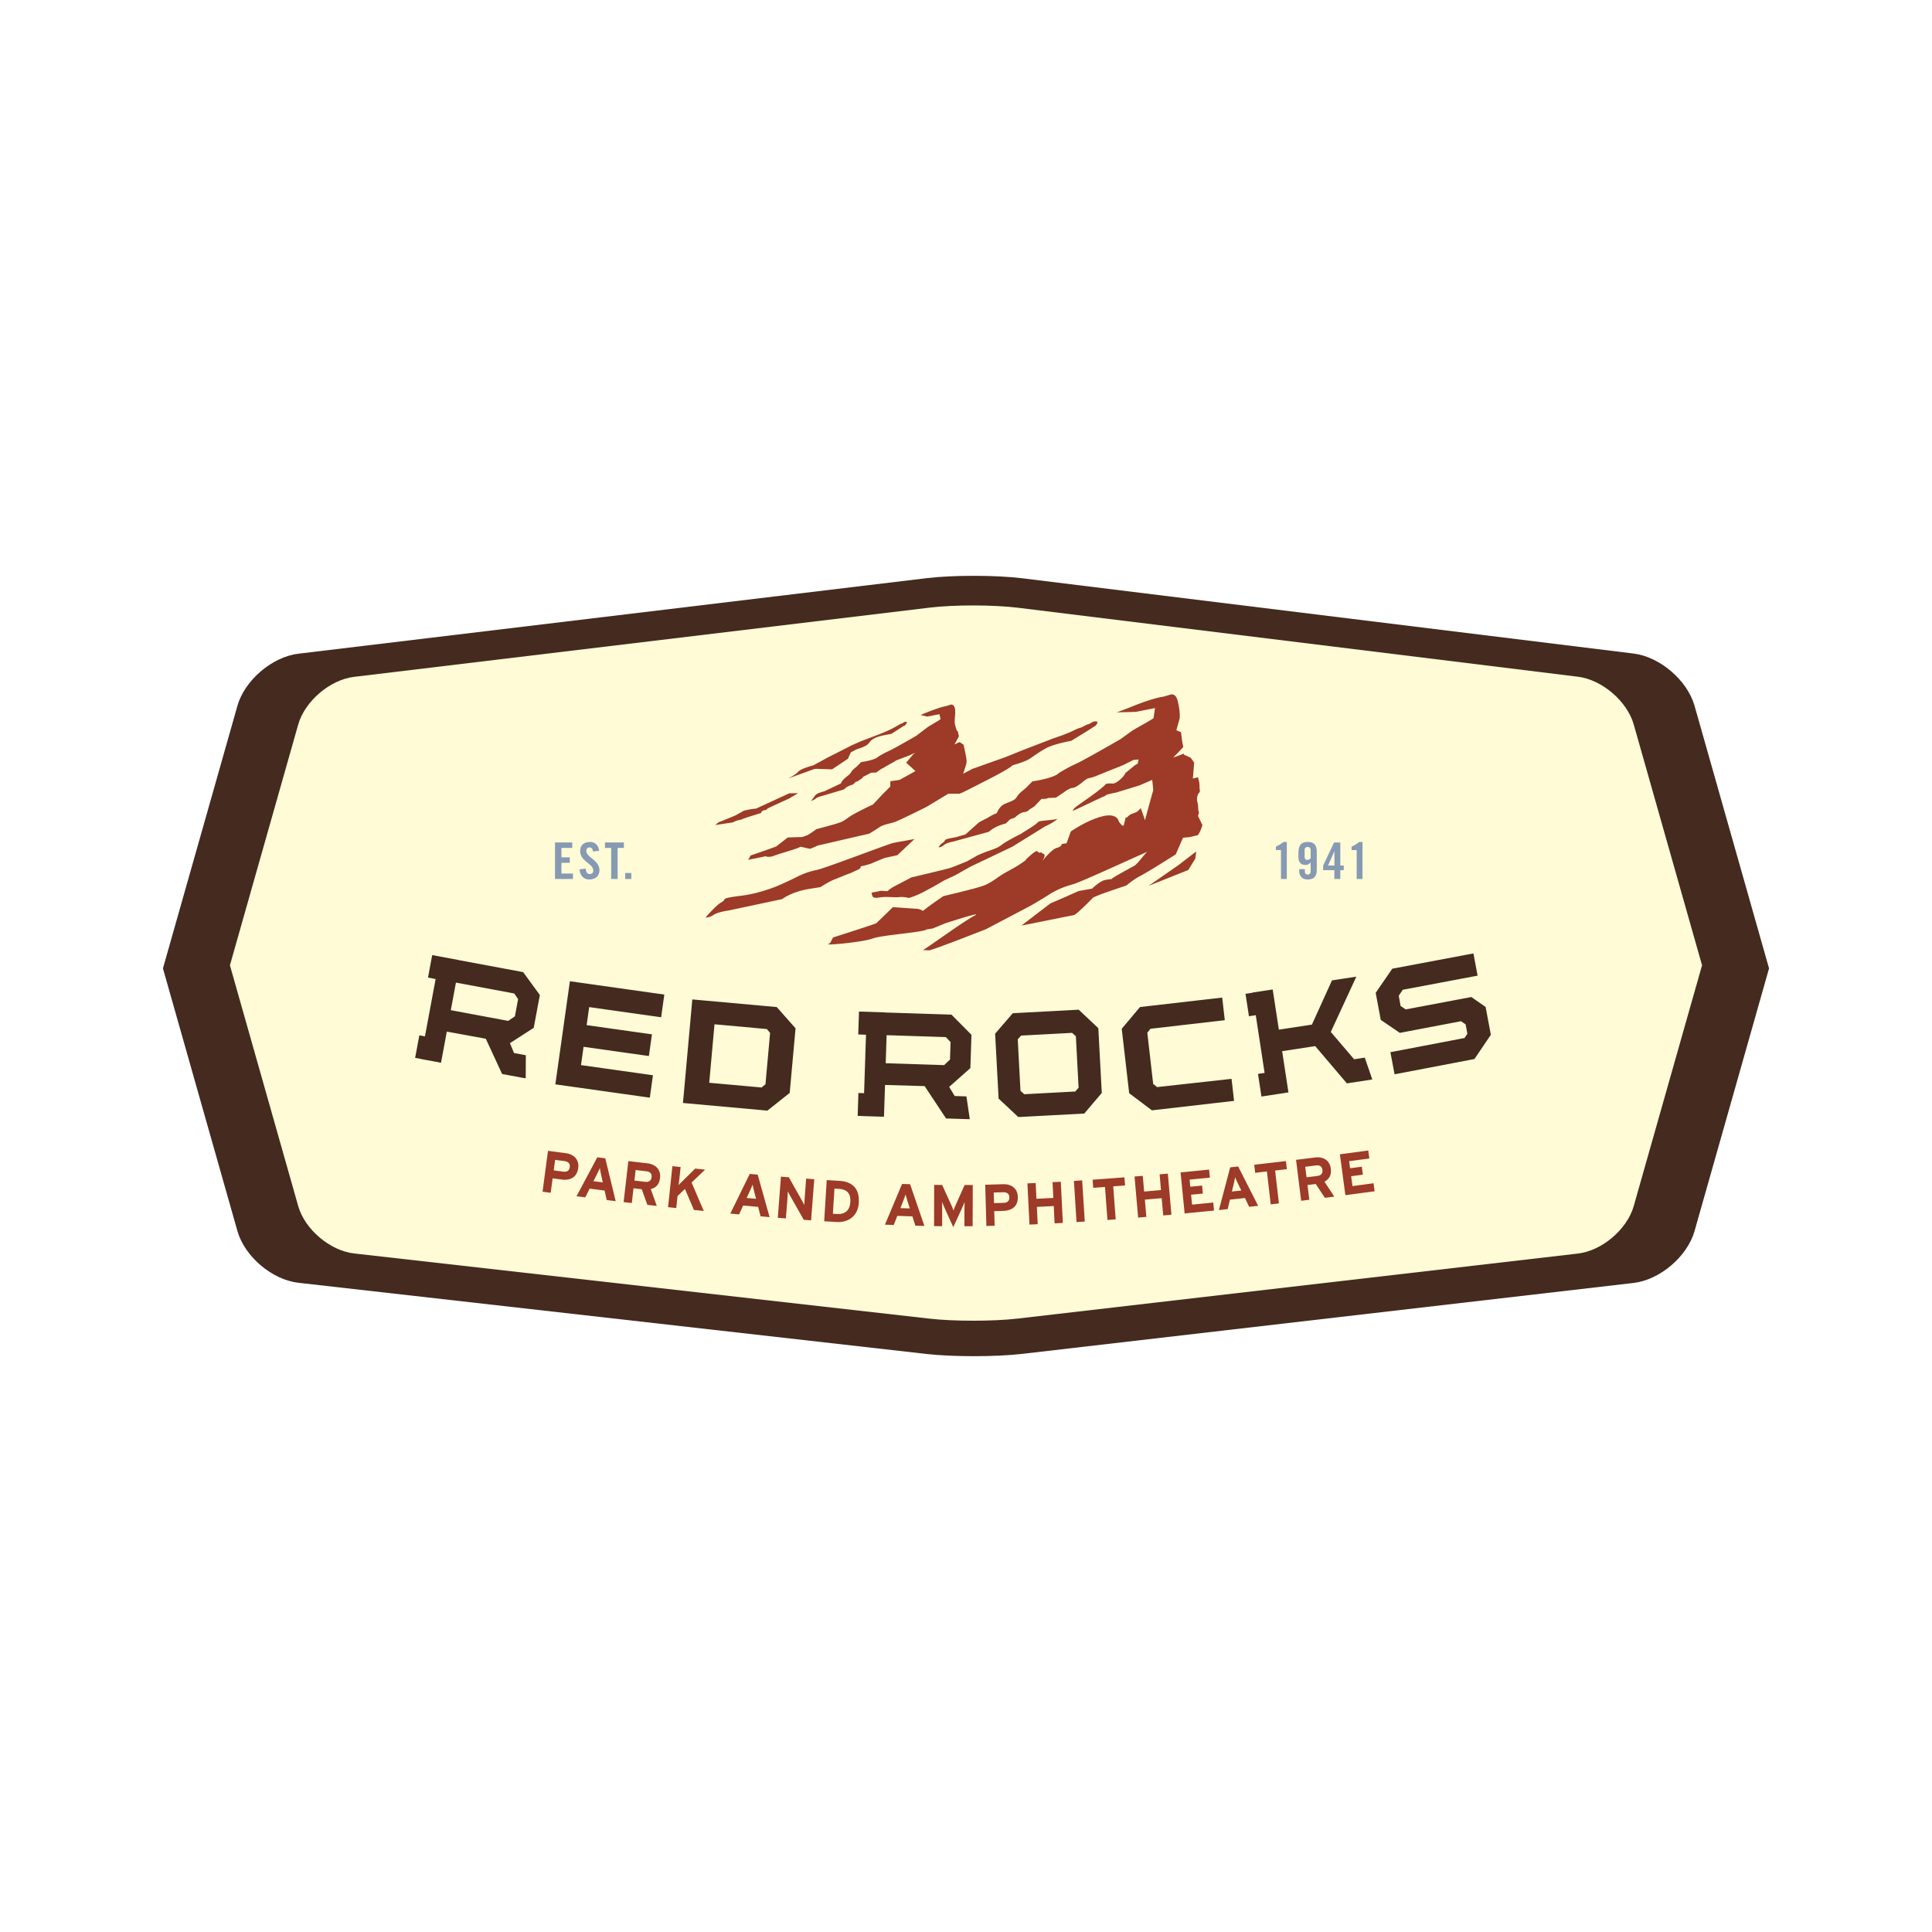 <svg xmlns="http://www.w3.org/2000/svg" width="2500" height="2500" viewBox="0 0 192.756 192.756"><g fill-rule="evenodd" clip-rule="evenodd"><path fill="#fff" d="M0 0h192.756v192.756H0V0z"/><path d="M176.498 96.618v-.002s-.592-2.078-1.311-4.619l-6.123-21.585c-.721-2.539-3.455-4.882-6.078-5.207l-60.992-7.51c-2.621-.323-6.911-.328-9.534-.012L29.768 65.22c-2.623.315-5.357 2.653-6.078 5.192l-6.122 21.585c-.719 2.542-1.31 4.619-1.31 4.619v.002.002l1.31 4.619 6.122 21.586c.72 2.54 3.458 4.861 6.08 5.158l62.686 7.104c2.625.299 6.919.291 9.54-.012l60.99-7.076c2.621-.307 5.357-2.634 6.078-5.174l6.123-21.586c.719-2.542 1.309-4.619 1.309-4.619s.002 0 .002-.002z" fill="#442a1f"/><path d="M169.814 96.309v-.002l-1.201-4.234L163 72.288c-.66-2.329-3.168-4.478-5.57-4.771l-55.904-6.887c-2.404-.294-6.335-.301-8.739-.011L35.322 67.53c-2.403.288-4.908 2.429-5.57 4.758L24.14 92.072l-1.2 4.234v.002s.539 1.905 1.2 4.233l5.612 19.786c.662 2.328 3.169 4.456 5.574 4.73l57.458 6.509c2.405.272 6.343.268 8.745-.011l55.896-6.487c2.404-.278 4.914-2.413 5.574-4.741l5.613-19.786 1.202-4.232z" fill="#fffbd6"/><path fill="#879ab4" d="M55.373 87.695v-3.641h1.722v.545h-1.079v.938h.831v.544h-.831v1.07h1.151v.544h-1.794zM59.16 84.952c-.024-.314-.196-.403-.342-.403-.207 0-.321.13-.321.356 0 .623 1.309.919 1.309 1.907 0 .601-.415.933-1.018.933-.596 0-.938-.463-.966-1.008l.614-.084c.025.367.175.549.382.549.224 0 .374-.116.374-.333 0-.723-1.307-.915-1.307-1.957 0-.581.363-.908.997-.908.523 0 .835.368.893.883l-.615.065zM60.977 84.599h-.621v-.545h1.888v.545h-.623v3.096h-.644v-3.096zM62.375 87.099h.611v.596h-.611v-.596zM127.803 84.812h-.508v-.341a3.86 3.86 0 0 0 .762-.468h.328v3.691h-.582v-2.882zM130.764 85.633c-.078.061-.219.166-.334.166-.16 0-.27-.11-.27-.348v-.605c0-.237.109-.347.301-.347.193 0 .303.11.303.347v.787zm-1.139 1.083v.223c0 .462.328.816.836.806.643 0 .914-.312.914-.998v-1.745c0-.684-.271-.998-.914-.998-.645 0-.914.343-.914 1.109v.434c0 .534.312.747.686.747.26 0 .363-.082.531-.242v.853c0 .235-.109.347-.303.347-.191 0-.275-.112-.275-.347v-.188h-.561v-.001zM132.5 86.354l.629-1.424h.01v1.424h-.639zm.629 1.341h.594v-.877h.342v-.463h-.342v-2.3h-.623l-1.09 2.3v.463h1.119v.877zM135.355 87.695h.582v-3.691h-.328a3.802 3.802 0 0 1-.762.468v.341h.508v2.882z"/><path fill="#9d3a28" d="M86.69 77.05h.001-.001zM75.413 80.682s-.079-.008-.394.039c-.317.05-.795.157-.795.157l-.825.466a58.885 58.885 0 0 1-1.704.692l-.339.28 1.771-.269c.334-.203.795-.269.795-.269l.324-.126c.322-.124 1.689-.54 1.689-.54s.022-.229.338-.277c.317-.047.086-.07.495-.264.406-.194 1.958-.901 1.958-.901l.225-.133.337-.199.348-.206-.896.019-3.327 1.531zM81.375 76.677l-2.729.987s.759-.382 1.005-.681c.248-.299 1.507-.629 1.507-.629l1.437-.786 2.388-1.21.951-.422 1.819-.689s.871-.349 1.27-.562c.398-.214.398-.214.64-.359.239-.143.315-.14.315-.14l.239-.145s.474-.134.144.239c-.325.373 0 0-.32.219-.319.217-1.122.726-1.122.726s-1.25.172-1.73.46c-.48.287-.41.447-.731.666-.321.217-1.031.418-1.031.418l-1.594.856c-1.593.857-1.435.789-1.909.92l-.549.132zM105.371 81.729c.045-.007.092-.016.141-.026-.562.469-1.225.734-1.225.734l-3.303 2.047-4.163 1.982-1.518.858-1.12.521c.001 0-1.795 1.08-2.685 1.45-.886.369-.883.283-.883.283.001 0-.409-.122-.927-.072-.521.05-1.298-.083-1.995.041-.697.123-.674-.219-.674-.219l-.066-.265.961-.19.426.03c.43.029.265-.066.265-.066l.451-.315 1.877-.986s3.415-.798 3.854-.938c.222-.073.642-.237 1.006-.384.365-.145.675-.273.675-.273l1.076-.613.285-.12.424-.176s1.059-.359 1.326-.51c.27-.153.363-.234.363-.234s.365-.32 1.881-1.076l.361-.232s1.166-.694 1.357-.938c.145-.188.805-.142 1.83-.313zM114.275 86.449l.229-.101c.908-.494-.229.101-.229.101z"/><path d="M115.109 84.482l3.709-2.705-1.518 3.471-.551.341-.365.231s-1.971 1.243-2.639 1.584c-.67.342-1.357.939-1.357.939s-2.248.748-2.777.969l-.535.223c.002 0-1.344 1.403-1.883 1.751l-5.285 1.058 2.9-2.219c.002 0 1.066-.441 2.799-1.224l1.348-.241s.787-.772 1.312-.865c.521-.093.65-.086.65-.086s-.33.062 2.219-1.309c.493-.263 1.323-1.716 1.973-1.918zM81.86 88.507l-1.234.198c-1.736.312-2.588.999-2.588.999l-5.35 1.137s-1.062.142-1.484.433c-.421.29-.811.268-.811.268s1.072-1.269 1.628-1.549c.549-.283-.361-.343 1.891-.62 2.255-.279 4.182-1.213 4.182-1.213s.822-.37 1.375-.653a7.733 7.733 0 0 1 2.033-.715c.803-.163 7.199-2.608 7.6-2.688l.402-.081 1.733-.312-1.705 1.61-1.267.276c.001 0-.776.312-1.188.495-.41.187-1.213.348-1.213.348s.101.201-.357.37c-.024.008-.66.306-.685.315-.351.113-.682.27-1.615.635-.499.197-1.347.747-1.347.747z" fill="#9d3a28"/><path d="M119.621 81.092l-.066-.265-.041-.605-.068-.263s-.068-.262.039-.601c.109-.337.277-.238.215-.587-.062-.35.029-.427-.107-.956-.021-.095-.047-.18-.07-.267l-.51.127.127-1.597-.34-.471-.416-.201-.252-.104-.014-.113-1.07.399.998-1.038-.02-.204-.066-.262-.131-1.03-.463-.199.332-1.189c.053-.771-.17-1.595-.17-1.595s-.127-.975-.785-.763c-.229.072-.465.139-.668.197a7.636 7.636 0 0 0-1.107.262c-1.098.325-1.918.683-2.49.91-.258.102-1.057.396-1.057.396l1.908-.05 1.906-.38-.146 1.011c-.502.334-1.283.757-1.283.757l-.771.439-1.217.88c-1.582.91-3.816 2.179-4.455 2.469-1.02.464-1.754.952-1.754.952s-.287.438-2.607.811c0 0-.184.188-.557.558-.369.372-.742.556-1.018 1.021-.281.464-1.152.521-1.523.891-.289.291-.41.58-.447.692a4.748 4.748 0 0 0-.879.448c-.021.013-.863.446-.885.459l-1.372 1.22-.974.284c-1.481.239-.882.283-1.242.515s-.462.485-.462.485.255.019.531-.222c.272-.24.973-.362.973-.362l3.509-.961s.557-.566 1.693-.829l.441-.427.449-.151s.508-.51.928-.557c.42-.049.557-.28.557-.28l.463-.277.705-.741c.113-.054.412.038.684-.115l.775-.032.814-.546.189-.142c.262-.158.506-.281.637-.281.371 0 1.207-.741 1.207-.741l.279-.186.631-.167 2.924-1.174 1.07-.53.494-.039-.09.413-.27.153-.973.8c.027.118-.619.88-1.164 1.036-.586-.033-.748.03-.748.03-.754.808-2.996 2.214-3.158 2.424-.1.129-.129.175-.129.175l-.039.101c.533-.226 2.924-1.389 3.066-1.425.262-.069.096-.167.711-.295l.611-.131 2.285-.702 1.256-.542c.031.235.07.578.107 1.03l-.137.458-.691 2.535-.143-.439-.289-.796s-.006.086-.281.325c-.277.239-.703.21-.984.534-.281.325-.158-.183-.281.325-.121.508-.139.768-.379.493l-.239-.277s-.104-.954-1.682-.546c-1.578.406-3.119 1.503-3.119 1.503l-.426 1.176-.479.074s.025.255-.5.388c-.529.137-1.473 1.348-1.473 1.348s.479-.656.139-.765c-.336-.112.012-.174-.336-.112-.35.062-.049-.517-.965.28-.918.797-.012.17-.918.797-.904.624-1.43.761-2.426 1.468-.996.704-1.346.766-2.049.975-.587.174-2.632.667-3.294.826-.083.06-.184.129-.309.216-1.356.938-1.723 1.257-1.723 1.257s-.248-.189-.587-.213l-2.401-.168-1.662 1.607c-.531.221-4.317 1.421-4.317 1.421l-.29.563c-.012-.001-.057.019-.188.093-.269.152 3.458-.188 4.429-.552.972-.363 5.024-.605 5.39-.907.179-.027.403-.063.617-.101l1.227-.506s3.986-1.305 2.906-.75c-1.045.537-4.47 3.038-5.108 3.417.217.01.441.017.652.024 1.022-.291 5.649-2.118 5.637-2.114l4.465-2.35s.99-.568 1.656-.995a8.327 8.327 0 0 1 2.459-1.102c.971-.25 7.973-3.546 8.461-3.672.484-.125 1.223-.862 1.223-.862l2.08-.206.783-.189c.283-.368.455-1.002.455-1.002l-.441-.914c.067-.193.098-.315.098-.315zM86.252 74.115l-1.188.528-.462 1.057-1.586 1.058-1.915-.067 5.151-2.576zM109.062 72.004l-.404.231s-.127-.008-.531.221-.365.094-1.033.436c-.672.342-2.049.793-2.049.793l-3.004 1.156-1.719.694-3.311 1.178-.917.485.309-.955a.885.885 0 0 1 .03-.193c.061-.204-.294-1.745-.294-1.745l-.348-.238-.071-.026-.493.236.438-.801-.016-.142-.044-.158-.041-.207-.096-.071c-.11-.295-.229-.678-.219-.93.025-.465.055-.827.055-.827l-.014-.376s-.087-.586-.484-.45c-.136.047-.277.09-.398.127a5.64 5.64 0 0 0-.665.172 21.322 21.322 0 0 0-1.898.726l.694.151 1.188-.237.118.497c-.3.206-.764.473-.764.473l-.46.274s-.597.45-1.215.921c-.696.401-1.543.882-2.123 1.197a.62.62 0 0 0-.159.085 9.631 9.631 0 0 1-.414.211c-.653.295-1.124.607-1.124.607s-.183.282-1.667.518c0 0-.118.121-.354.357-.24.237-.476.355-.653.654-.178.297-.483.442-.721.68-.237.238-.29.435-.29.435l-1.669.792-.121.025c-.474.163-.395.096-.739.326l-.458.613s.338-.117.501-.266c.162-.146.711-.273.711-.273l2.104-.627s.194-.303.877-.478l.273-.277h.005c.267-.032.356-.177.356-.177l.297-.179.051-.12c.307-.162.67-.35.834-.426h.001l.497-.022s.321-.244.619-.426l.042.006.202-.141c.077-.037.96-.533.96-.533l.178-.119 1.249-.468.652-.298-.25.206-.659.794.923.836-1.585.881-.924.132v.529l-.793.793-.924.99s-1.88.873-2.469 1.312c-.592.44-.801.481-1.222.616-.35.113-1.574.438-1.972.541-.05.038-.109.083-.183.136-.804.582-.826.5-.826.5s-.344.17-.554.159c-.205-.01-1.295.039-1.295.039l-1.13.883c-.317.141-2.581.916-2.581.916l-.166.342a.453.453 0 0 0-.113.06c-.158.095 1.777-.332 1.777-.332s.304.169.886-.062c.58-.231 2.366-.696 2.581-.882.108-.018.892.22 1.021.194l.732-.32 5.126-1.185s.591-.354.984-.621c.397-.271.885-.342 1.468-.506.322-.091 1.879-.856 3.25-1.536l2.187-1.317 1.129-.005c.351-.131.845-.395 2.59-1.283 2.68-1.363 2.68-1.553 2.68-1.553s1.184-.305 1.725-.656c.539-.349.775-.559 1.582-1.021.807-.459 2.545-.757 2.545-.757s1.35-.811 1.887-1.161l.543-.348c.557-.609-.231-.405-.231-.405zM114.59 88.381l2.939-2.034 1.819-1.398-.092.717-.701 1.133-3.965 1.582z" fill="#9d3a28"/><path fill="#442a1f" d="M57.855 108.53l-2.448-.344 1.451-10.287 9.422 1.33-.32 2.262-7.178-1.012-.253 1.798 6.515.919-.304 2.164-6.518-.92-.256 1.826 7.178 1.012-.313 2.237-6.976-.985zM147.104 105.66l-7.967 1.523-.416-2.206 7.398-1.415.281-.43-.173-.93-.465-.316-6.1 1.164-1.902-1.295-.506-2.702 1.654-2.406 8.096-1.524.416 2.218-7.467 1.408-.398.596.183 1.025.51.338 6.551-1.234 1.422.995.521 2.772-1.638 2.419zM76.371 108.178l-.388.321-5.224-.471.032-.355.463-5.125.032-.355 5.222.474.325.388-.462 5.123zm2.417.862l.584-6.445-1.876-2.121-8.424-.761-.757 8.396-.177 1.935 8.424.762 2.226-1.766zM136.912 107.693l-.748-2.174-1.066.164-2.307-2.708-.027.004 2.558-5.537-2.429.37-2.002 4.413-3.299.504-.615-4.01-2.034.31.004.022-.681.102.341 2.238.682-.105.881 5.757-.658.101.345 2.257 2.543-.388-.002-.004.151-.024-.629-4.11 3.299-.504 3.16 3.716 2.449-.374-.008-.007.092-.013zM52.451 107.579l.012-2.298-1.18-.219-.402-.98-.011-.002 2.379-1.532.512-2.738.101-.537-1.667-2.284-6.545-1.221.001-.007-2.53-.471-.418 2.245.76.143-1.066 5.721-.56-.103-.418 2.247.558.103-.002.008 2.025.376.579-3.107 3.89.711 1.626 3.517 2.211.413-.001-.009.146.024zm-1.746-5.725l-5.729-1.069.513-2.751 5.815 1.084.388.566-.319 1.713-.668.457zM96.757 111.661l-.337-2.273-1.171-.038-.544-.905-.011-.002 2.119-1.876.092-2.783.017-.543-1.994-2.011-6.658-.214.002-.009-2.569-.084-.075 2.284.773.027-.191 5.833-.567-.018-.073 2.284 2.57.085v-.011h.055l.104-3.16 3.951.114 2.14 3.23 2.25.07-.002-.005.119.005zm-2.565-5.393l-5.825-.189.091-2.799 5.911.191.471.501-.06 1.743-.588.553zM107.613 108.525l-.34.375-5.082.271-.377-.337-.273-5.14.338-.375 5.086-.27.375.338.273 5.138zm2.311.519l-.344-6.462-1.953-1.843-6.582.351-1.76 2.04.346 6.477 1.967 1.842 6.582-.35 1.744-2.055zM114.926 110.778l-2.268-1.709-.742-6.43 1.824-2.167 8.199-.943.258 2.256-7.418.856-.312.394.586 5.111.396.313 7.422-.823.252 2.199-8.197.943z"/><path d="M56.847 116.442c-.048.356-.276.504-.654.453l-.95-.127.141-1.049.938.126c.36.049.572.242.525.597zm.841.096c.116-.869-.461-1.379-1.23-1.482l-1.784-.238-.545 4.08.815.109.192-1.445.897.12c.846.112 1.528-.2 1.655-1.144zM60.14 117.966l-.932-.117.355-.707c.111-.229.223-.463.283-.609.022.156.073.411.125.661l.169.772zm1.288 1.874l-1.041-4.278-.793-.099-2.075 3.888.875.109.434-.869 1.494.188.207.948.899.113zM65.009 117.446c-.041.355-.266.508-.645.465l-1.069-.126.122-1.051 1.067.123c.363.043.568.221.525.589zm.519 2.871l-.598-1.679c.544-.144.852-.499.922-1.113.101-.87-.486-1.37-1.257-1.459l-1.903-.221-.474 4.088.817.095.17-1.471.825.094.558 1.558.94.108zM69.235 120.717l-.9-2.094-.737.701-.128 1.203-.817-.086.433-4.092.819.087-.123 1.163a23.24 23.24 0 0 1-.082.648c.068-.088.24-.258.366-.38l1.294-1.276.988.104L69 117.982l1.216 2.838-.981-.103zM75.882 121.352l-.24-.942-1.498-.135-.404.885-.878-.079 1.938-3.956.795.07 1.189 4.239-.902-.082zm-.648-2.515a9.542 9.542 0 0 1-.146-.655c-.055.148-.16.388-.263.619l-.33.722.936.083-.197-.769zM80.191 121.699l-1.335-2.356c-.087-.16-.207-.374-.251-.483-.012.152-.041.668-.056.896l-.14 1.806-.809-.062.316-4.104.786.06 1.287 2.282c.087.159.207.374.251.485.011-.154.041-.669.057-.899l.133-1.734.809.062-.316 4.104-.732-.057zM84.836 119.944c-.046.75-.471 1.231-1.333 1.178l-.406-.025.155-2.511.434.026c.869.054 1.201.493 1.15 1.332zm.846.053c.091-1.504-.744-2.108-1.917-2.181l-1.284-.079-.252 4.108 1.225.074c1.057.066 2.138-.481 2.228-1.922zM90.772 120.565l-.939-.029.289-.738c.089-.238.18-.482.227-.635.036.155.11.404.184.649l.239.753zm1.456 1.748l-1.429-4.165-.8-.024-1.708 4.062.882.027.353-.905 1.504.049.294.928.904.028zM96.219 122.342l.005-1.512c0-.222.014-.747.014-.905-.06.153-.183.447-.291.682l-.839 1.825-.829-1.829c-.106-.235-.228-.53-.287-.684 0 .159.01.684.009.906l-.002 1.511-.807-.003.01-4.114.794.001.853 1.867c.106.229.229.539.281.688.054-.151.172-.45.278-.687l.833-1.86.812.001-.012 4.114-.822-.001zM100.703 119.457c.008.358-.191.54-.574.552l-.957.026-.029-1.059.945-.026c.365-.01.605.149.615.507zm.844-.043c-.021-.875-.676-1.286-1.451-1.264l-1.799.051.115 4.114.824-.023-.043-1.457.906-.025c.852-.026 1.475-.443 1.448-1.396zM105.217 122.054l-.084-1.726-1.686.083.086 1.726-.822.041-.205-4.111.822-.039.078 1.574 1.686-.085-.08-1.574.824-.041.203 4.109-.822.043zM107.406 121.925l-.261-4.106.822-.053.262 4.108-.823.051zM111.066 118.36l.246 3.296-.822.061-.244-3.295-1.178.087-.06-.809 3.176-.235.062.807-1.18.088zM116.055 121.263l-.153-1.722-1.679.147.148 1.722-.818.071-.36-4.098.821-.072.136 1.57 1.682-.148-.137-1.569.821-.071.357 4.098-.818.072zM118.191 121.067l-.404-4.095 2.844-.281.08.801-2.025.2.07.708 1.176-.116.078.797-1.174.114.096.991 2.113-.209.08.8-2.934.29zM124.627 120.403l-.418-.877-1.498.161-.223.946-.877.096 1.125-4.261.795-.088 1.996 3.925-.9.098zm-1.127-2.34a12.548 12.548 0 0 1-.273-.614 8.72 8.72 0 0 1-.137.659l-.182.771.936-.101-.344-.715zM127.219 116.782l.379 3.282-.817.095-.381-3.283-1.171.137-.094-.806 3.164-.366.092.805-1.172.136zM131.938 116.724c.045.354-.139.556-.518.603l-1.066.135-.133-1.052 1.068-.134c.361-.045.604.079.649.448zm1.185 2.664l-.979-1.488c.492-.269.707-.688.631-1.3-.109-.869-.797-1.215-1.568-1.119l-1.9.237.51 4.085.816-.104-.184-1.469.822-.104.914 1.38.938-.118zM134.229 119.243l-.549-4.078 2.832-.38.107.798-2.015.27.095.706 1.17-.157.106.792-1.17.159.133.983 2.101-.283.107.8-2.917.39z" fill="#9d3a28"/></g></svg>